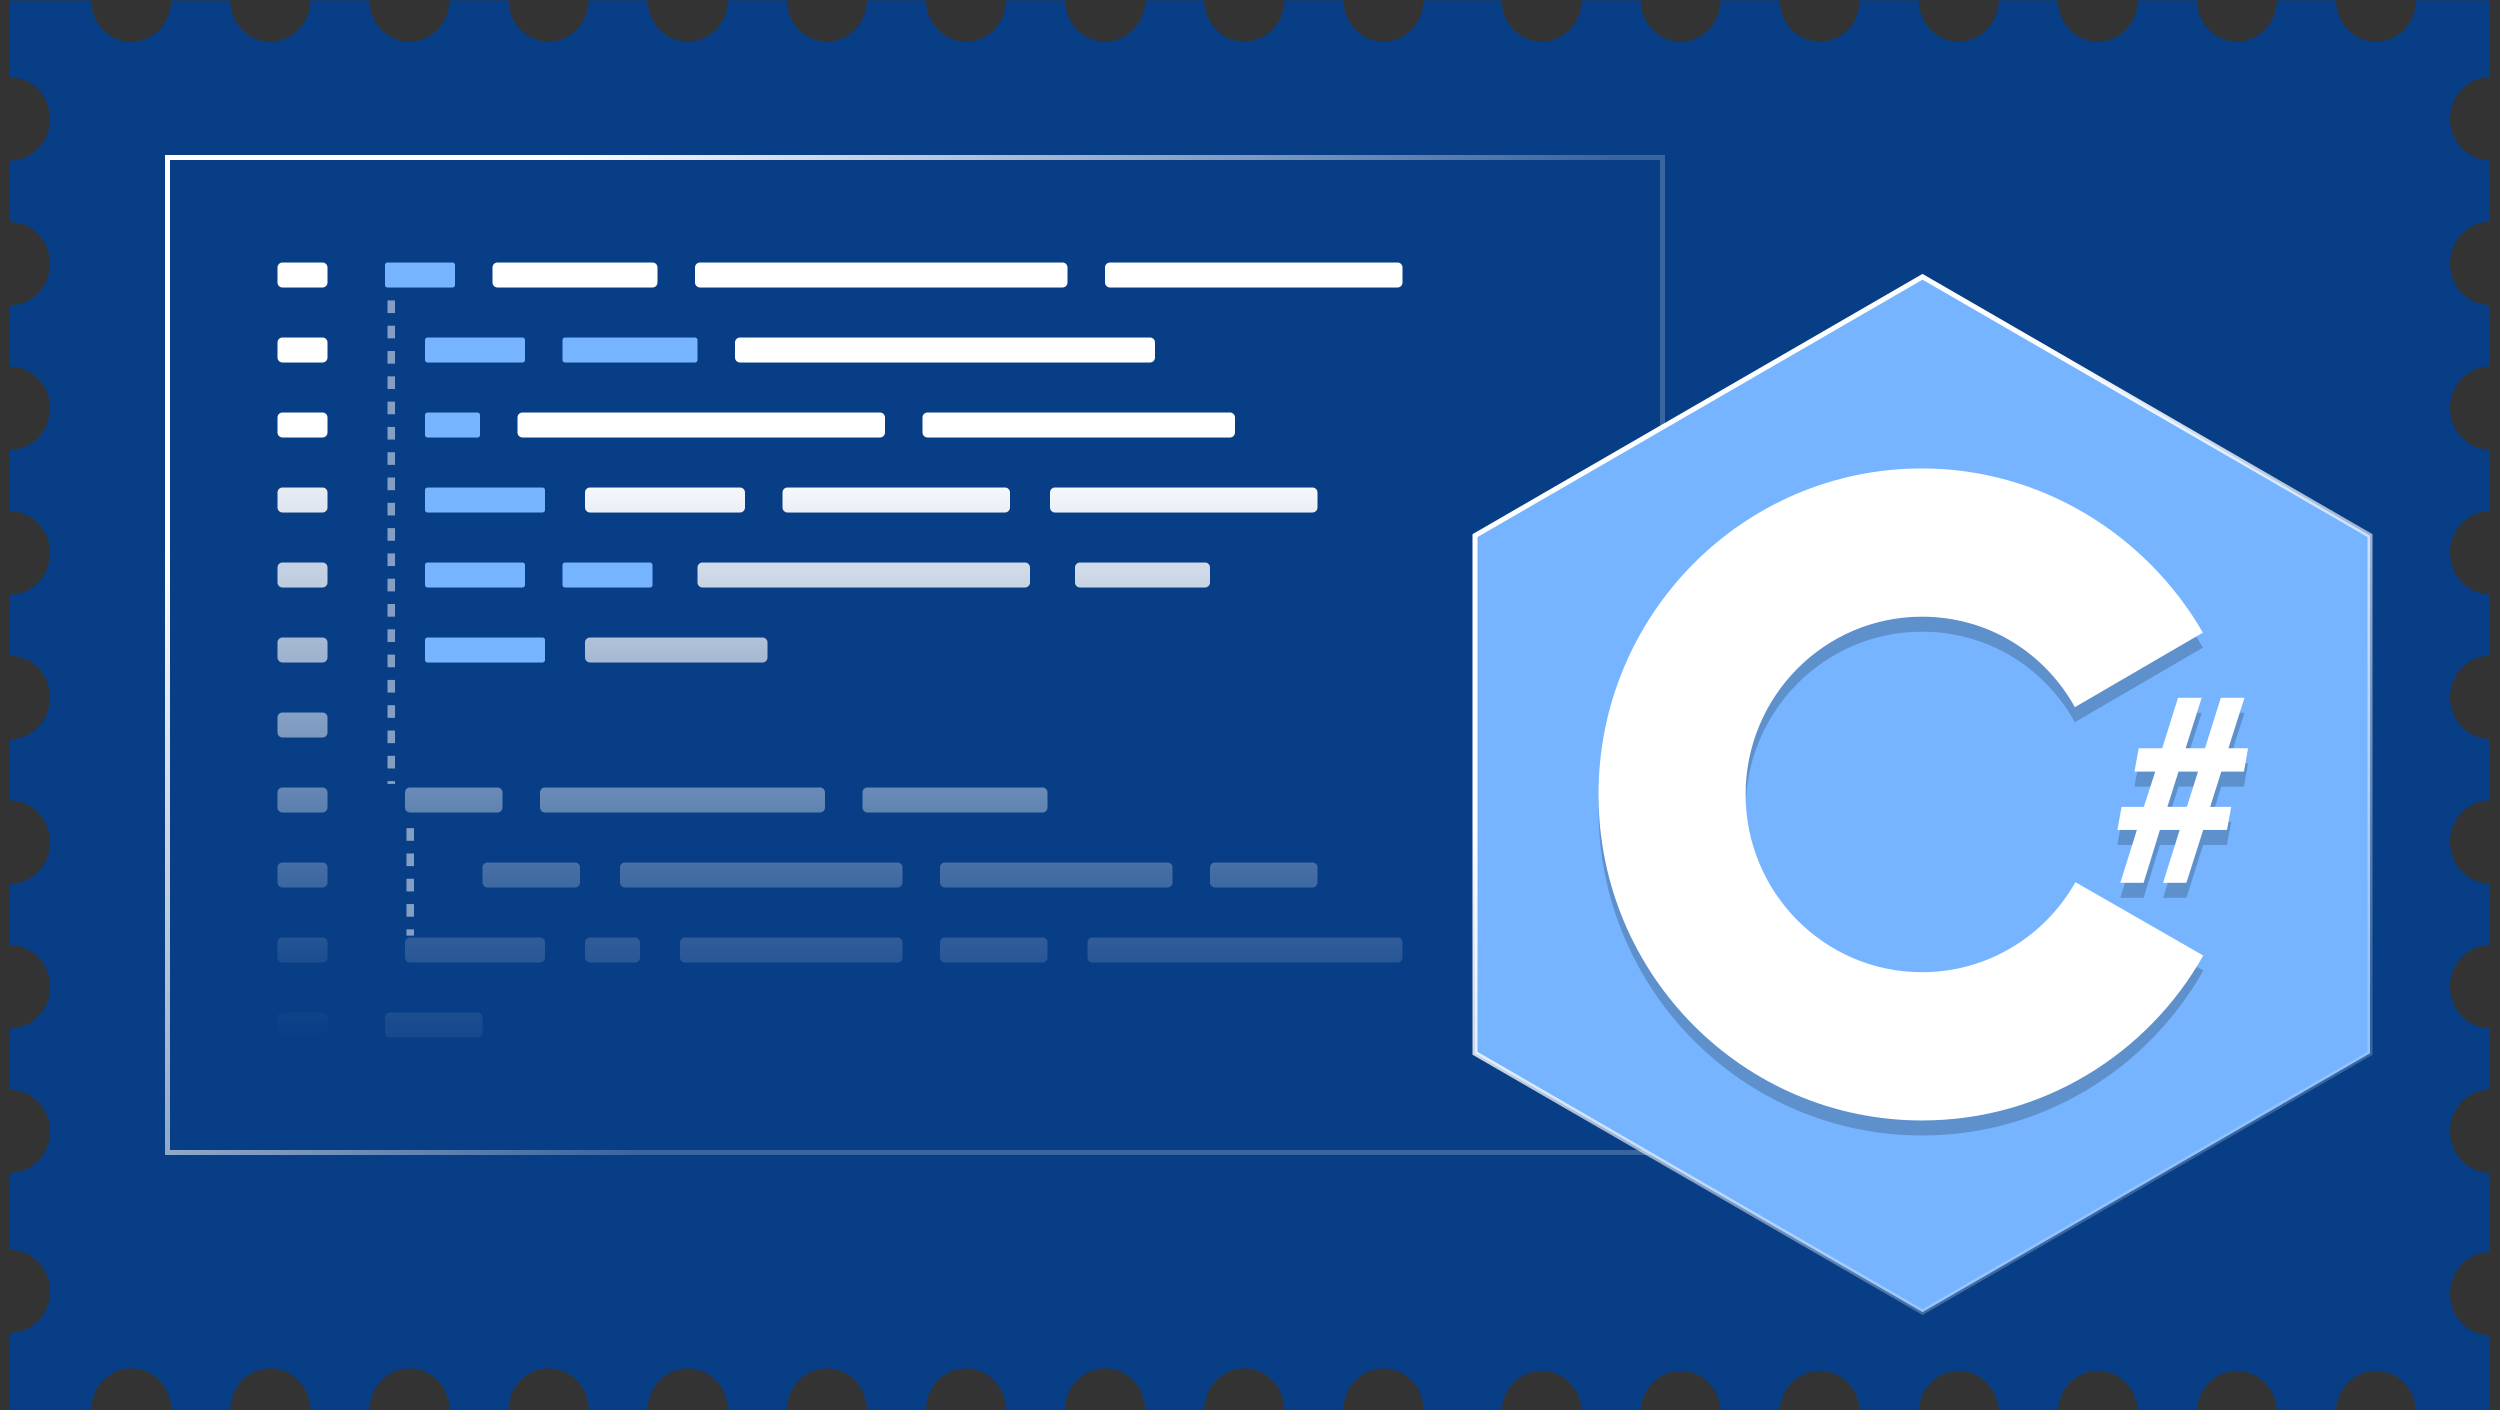 <svg width="1000" height="564" viewBox="0 0 1000 564" fill="none" xmlns="http://www.w3.org/2000/svg">
<rect x="0" y="0" width="1000" height="564" fill="#333333" stroke="none"/>
<g clip-path="url(#clip0_3210_66)">
<mask id="mask0_3210_66" style="mask-type:luminance" maskUnits="userSpaceOnUse" x="0" y="0" width="1000" height="564">
<path d="M1000 0H0V564H1000V0Z" fill="white"/>
</mask>
<g mask="url(#mask0_3210_66)">
<path d="M108.108 16.73C99.255 16.73 92.09 9.281 92.09 0.079L68.47 0.079C68.47 9.281 61.305 16.73 52.452 16.73C43.6 16.73 36.434 9.281 36.434 0.079L4 0.079V30.937C12.853 30.937 20.018 38.386 20.018 47.588C20.018 56.791 12.853 64.239 4 64.239V88.792C12.853 88.792 20.018 96.24 20.018 105.443C20.018 114.645 12.853 122.094 4 122.094L4 146.646C12.853 146.646 20.018 154.095 20.018 163.297C20.018 172.499 12.853 179.948 4 179.948V204.501C12.853 204.501 20.018 211.949 20.018 221.152C20.018 230.354 12.853 237.802 4 237.802V262.355C12.853 262.355 20.018 269.804 20.018 279.006C20.018 288.208 12.853 295.657 4 295.657V320.21C12.853 320.21 20.018 327.658 20.018 336.861C20.018 346.063 12.853 353.511 4 353.511V378.064C12.853 378.064 20.018 385.513 20.018 394.715C20.018 403.917 12.853 411.366 4 411.366V435.919C12.853 435.919 20.018 443.367 20.018 452.57C20.018 461.772 12.853 469.142 4 469.142V500H36.453C36.453 490.798 43.619 483.349 52.471 483.349C61.324 483.349 68.489 490.798 68.489 500H92.109C92.109 490.798 99.274 483.349 108.127 483.349C116.979 483.349 124.145 490.798 124.145 500H147.764C147.764 490.798 154.93 483.349 163.783 483.349C172.635 483.349 179.801 490.798 179.801 500H203.42C203.42 490.798 210.586 483.349 219.438 483.349C228.291 483.349 235.456 490.798 235.456 500H259.076C259.076 490.798 266.241 483.349 275.094 483.349C283.946 483.349 291.112 490.798 291.112 500H314.731C314.731 490.798 321.897 483.349 330.75 483.349C339.602 483.349 346.768 490.798 346.768 500H370.387C370.387 490.798 377.553 483.349 386.405 483.349C395.258 483.349 402.423 490.798 402.423 500H426.043C426.043 490.798 433.208 483.349 442.061 483.349C450.913 483.349 458.079 490.798 458.079 500H481.698C481.698 490.798 488.864 483.349 497.717 483.349C506.569 483.349 513.735 490.798 513.735 500H537.354C537.354 490.798 544.52 483.349 553.372 483.349C562.225 483.349 569.39 490.798 569.39 500H599V469.142C590.147 469.142 582.982 461.693 582.982 452.491C582.982 443.288 590.147 435.84 599 435.84V411.287C590.147 411.287 582.982 403.839 582.982 394.636C582.982 385.434 590.147 377.985 599 377.985V353.433C590.147 353.433 582.982 345.984 582.982 336.782C582.982 327.579 590.147 320.131 599 320.131V295.578C590.147 295.578 582.982 288.13 582.982 278.927C582.982 269.725 590.147 262.276 599 262.276V237.724C590.147 237.724 582.982 230.275 582.982 221.073C582.982 211.87 590.147 204.422 599 204.422V179.869C590.147 179.869 582.982 172.421 582.982 163.218C582.982 154.016 590.147 146.567 599 146.567V122.015C590.147 122.015 582.982 114.566 582.982 105.364C582.982 96.161 590.147 88.713 599 88.713V64.16C590.147 64.16 582.982 56.712 582.982 47.509C582.982 38.307 590.147 30.858 599 30.858V0L569.39 1.3454e-06C569.39 9.202 562.225 16.651 553.372 16.651C544.52 16.651 537.354 9.202 537.354 2.80107e-06L513.735 3.87429e-06C513.735 9.202 506.569 16.651 497.717 16.651C488.864 16.651 481.698 9.202 481.698 5.32995e-06L458.079 6.40317e-06C458.079 9.202 450.913 16.651 442.061 16.651C433.208 16.651 426.043 9.202 426.043 7.85885e-06L402.423 8.93205e-06C402.423 9.202 395.258 16.651 386.405 16.651C377.553 16.651 370.387 9.202 370.387 1.03878e-05L346.768 1.1461e-05C346.768 9.202 339.602 16.651 330.75 16.651C321.897 16.651 314.731 9.202 314.731 1.29167e-05L291.112 1.39899e-05C291.112 9.202 283.946 16.651 275.094 16.651C266.241 16.651 259.076 9.202 259.076 1.54455e-05L235.456 1.65188e-05C235.456 9.202 228.291 16.651 219.438 16.651C210.586 16.651 203.42 9.202 203.42 1.79744e-05L179.801 1.90476e-05C179.801 9.202 172.635 16.651 163.783 16.651C154.93 16.651 147.764 9.202 147.764 2.05033e-05L124.145 2.15765e-05C124.145 9.202 116.979 16.651 108.127 16.651L108.108 16.73Z" fill="#083E86"/>
<path d="M561 483.349C569.848 483.349 577.01 490.798 577.01 500H600.618C600.618 490.798 607.78 483.349 616.628 483.349C625.476 483.349 632.638 490.798 632.638 500H656.246C656.246 490.798 663.408 483.349 672.256 483.349C681.104 483.349 688.266 490.798 688.266 500H711.874C711.874 490.798 719.035 483.349 727.884 483.349C736.732 483.349 743.894 490.798 743.894 500H767.501C767.501 490.798 774.663 483.349 783.511 483.349C792.36 483.349 799.522 490.798 799.522 500H823.129C823.129 490.798 830.291 483.349 839.139 483.349C847.988 483.349 855.149 490.798 855.149 500H878.757C878.757 490.798 885.919 483.349 894.767 483.349C903.615 483.349 910.777 490.798 910.777 500H934.385C934.385 490.798 941.547 483.349 950.395 483.349C959.243 483.349 966.405 490.798 966.405 500H996V469.142C987.152 469.142 979.99 461.693 979.99 452.491C979.99 443.288 987.152 435.84 996 435.84V411.287C987.152 411.287 979.99 403.839 979.99 394.636C979.99 385.434 987.152 377.985 996 377.985V353.433C987.152 353.433 979.99 345.984 979.99 336.782C979.99 327.579 987.152 320.131 996 320.131V295.578C987.152 295.578 979.99 288.13 979.99 278.927C979.99 269.725 987.152 262.276 996 262.276V237.724C987.152 237.724 979.99 230.275 979.99 221.073C979.99 211.87 987.152 204.422 996 204.422V179.869C987.152 179.869 979.99 172.421 979.99 163.218C979.99 154.016 987.152 146.567 996 146.567V122.015C987.152 122.015 979.99 114.566 979.99 105.364C979.99 96.161 987.152 88.713 996 88.713V64.16C987.152 64.16 979.99 56.712 979.99 47.509C979.99 38.307 987.152 30.858 996 30.858V0L966.405 1.3448e-06C966.405 9.202 959.243 16.651 950.395 16.651C941.547 16.651 934.385 9.202 934.385 2.7997e-06L910.777 3.8724e-06C910.777 9.202 903.615 16.651 894.767 16.651C885.919 16.651 878.757 9.202 878.757 5.3273e-06L855.149 6.4e-06C855.149 9.202 847.987 16.651 839.139 16.651C830.291 16.651 823.129 9.202 823.129 7.8549e-06L799.522 8.9276e-06C799.522 9.202 792.36 16.651 783.511 16.651C774.663 16.651 767.501 9.202 767.501 1.03826e-05L743.894 1.14552e-05C743.894 9.202 736.732 16.651 727.884 16.651C719.035 16.651 711.873 9.202 711.873 1.29102e-05L688.266 1.39829e-05C688.266 9.202 681.104 16.651 672.256 16.651C663.408 16.651 656.246 9.202 656.246 1.54378e-05L632.638 1.65105e-05C632.638 9.202 625.476 16.651 616.628 16.651C607.78 16.651 600.618 9.202 600.618 1.79654e-05L577.01 1.90381e-05C577.01 9.202 569.848 16.651 561 16.651V483.349Z" fill="#083E86"/>
<path d="M20.018 458.715C20.018 467.917 12.853 475.366 4 475.366V499.919C12.853 499.919 20.018 507.367 20.018 516.57C20.018 525.772 12.853 533.142 4 533.142V564H36.453C36.453 554.798 43.619 547.349 52.471 547.349C61.324 547.349 68.489 554.798 68.489 564H92.109C92.109 554.798 99.274 547.349 108.127 547.349C116.979 547.349 124.145 554.798 124.145 564H147.764C147.764 554.798 154.93 547.349 163.783 547.349C172.635 547.349 179.801 554.798 179.801 564H203.42C203.42 554.798 210.586 547.349 219.438 547.349C228.291 547.349 235.456 554.798 235.456 564H259.076C259.076 554.798 266.241 547.349 275.094 547.349C283.946 547.349 291.112 554.798 291.112 564H314.731C314.731 554.798 321.897 547.349 330.75 547.349C339.602 547.349 346.768 554.798 346.768 564H370.387C370.387 554.798 377.553 547.349 386.405 547.349C395.258 547.349 402.423 554.798 402.423 564H426.043C426.043 554.798 433.208 547.349 442.061 547.349C450.913 547.349 458.079 554.798 458.079 564H481.698C481.698 554.798 488.864 547.349 497.717 547.349C506.569 547.349 513.735 554.798 513.735 564H537.354C537.354 554.798 544.52 547.349 553.372 547.349C562.225 547.349 569.39 554.798 569.39 564H599V533.142C590.147 533.142 582.982 525.693 582.982 516.491C582.982 507.288 590.147 499.84 599 499.84V475.287C590.147 475.287 582.982 467.839 582.982 458.636L20.018 458.715Z" fill="#083E86"/>
<path d="M560.999 548.349C569.848 548.349 577.009 555.798 577.009 565H600.617C600.617 555.798 607.779 548.349 616.627 548.349C625.475 548.349 632.637 555.798 632.637 565H656.245C656.245 555.798 663.407 548.349 672.255 548.349C681.103 548.349 688.265 555.798 688.265 565H711.873C711.873 555.798 719.035 548.349 727.883 548.349C736.731 548.349 743.893 555.798 743.893 565H767.501C767.501 555.798 774.663 548.349 783.511 548.349C792.359 548.349 799.521 555.798 799.521 565H823.129C823.129 555.798 830.291 548.349 839.139 548.349C847.987 548.349 855.149 555.798 855.149 565H878.757C878.757 555.798 885.918 548.349 894.767 548.349C903.615 548.349 910.777 555.798 910.777 565H934.384C934.384 555.798 941.546 548.349 950.394 548.349C959.243 548.349 966.405 555.798 966.405 565H995.999V534.142C987.151 534.142 979.989 526.693 979.989 517.491C979.989 508.288 987.151 500.84 995.999 500.84V476.287C987.151 476.287 979.989 468.839 979.989 459.636C979.989 459.636 551.499 379 560.999 548.349Z" fill="#083E86"/>
<path d="M665 63H67V461H665V63Z" fill="#083E86"/>
<path d="M665 63H67V461H665V63Z" stroke="url(#paint0_linear_3210_66)" stroke-width="2"/>
<path d="M156.508 120.168V313.567" stroke="white" stroke-opacity="0.5" stroke-width="3" stroke-dasharray="5.06 5.06"/>
<path d="M164.09 331.264V374.242" stroke="white" stroke-opacity="0.5" stroke-width="3" stroke-dasharray="5.06 5.06"/>
<path d="M111 107C111 105.895 111.895 105 113 105H129C130.105 105 131 105.895 131 107V113C131 114.105 130.105 115 129 115H113C111.895 115 111 114.105 111 113V107Z" fill="url(#paint1_linear_3210_66)"/>
<path d="M111 377C111 375.895 111.895 375 113 375H129C130.105 375 131 375.895 131 377V383C131 384.105 130.105 385 129 385H113C111.895 385 111 384.105 111 383V377Z" fill="url(#paint2_linear_3210_66)"/>
<path d="M111 137C111 135.895 111.895 135 113 135H129C130.105 135 131 135.895 131 137V143C131 144.105 130.105 145 129 145H113C111.895 145 111 144.105 111 143V137Z" fill="url(#paint3_linear_3210_66)"/>
<path d="M111 257C111 255.895 111.895 255 113 255H129C130.105 255 131 255.895 131 257V263C131 264.105 130.105 265 129 265H113C111.895 265 111 264.105 111 263V257Z" fill="url(#paint4_linear_3210_66)"/>
<path d="M111 287C111 285.895 111.895 285 113 285H129C130.105 285 131 285.895 131 287V293C131 294.105 130.105 295 129 295H113C111.895 295 111 294.105 111 293V287Z" fill="url(#paint5_linear_3210_66)"/>
<path d="M111 227C111 225.895 111.895 225 113 225H129C130.105 225 131 225.895 131 227V233C131 234.105 130.105 235 129 235H113C111.895 235 111 234.105 111 233V227Z" fill="url(#paint6_linear_3210_66)"/>
<path d="M111 167C111 165.895 111.895 165 113 165H129C130.105 165 131 165.895 131 167V173C131 174.105 130.105 175 129 175H113C111.895 175 111 174.105 111 173V167Z" fill="url(#paint7_linear_3210_66)"/>
<path d="M111 317C111 315.895 111.895 315 113 315H129C130.105 315 131 315.895 131 317V323C131 324.105 130.105 325 129 325H113C111.895 325 111 324.105 111 323V317Z" fill="url(#paint8_linear_3210_66)"/>
<path d="M111 197C111 195.895 111.895 195 113 195H129C130.105 195 131 195.895 131 197V203C131 204.105 130.105 205 129 205H113C111.895 205 111 204.105 111 203V197Z" fill="url(#paint9_linear_3210_66)"/>
<path d="M111 347C111 345.895 111.895 345 113 345H129C130.105 345 131 345.895 131 347V353C131 354.105 130.105 355 129 355H113C111.895 355 111 354.105 111 353V347Z" fill="url(#paint10_linear_3210_66)"/>
<path d="M111 407C111 405.895 111.895 405 113 405H129C130.105 405 131 405.895 131 407V413C131 414.105 130.105 415 129 415H113C111.895 415 111 414.105 111 413V407Z" fill="url(#paint11_linear_3210_66)"/>
<path d="M181 105H155C154.448 105 154 105.448 154 106V114C154 114.552 154.448 115 155 115H181C181.552 115 182 114.552 182 114V106C182 105.448 181.552 105 181 105Z" fill="#76B4FF"/>
<path d="M209 135H171C170.448 135 170 135.448 170 136V144C170 144.552 170.448 145 171 145H209C209.552 145 210 144.552 210 144V136C210 135.448 209.552 135 209 135Z" fill="#76B4FF"/>
<path d="M217 255H171C170.448 255 170 255.448 170 256V264C170 264.552 170.448 265 171 265H217C217.552 265 218 264.552 218 264V256C218 255.448 217.552 255 217 255Z" fill="#76B4FF"/>
<path d="M209 225H171C170.448 225 170 225.448 170 226V234C170 234.552 170.448 235 171 235H209C209.552 235 210 234.552 210 234V226C210 225.448 209.552 225 209 225Z" fill="#76B4FF"/>
<path d="M191 165H171C170.448 165 170 165.448 170 166V174C170 174.552 170.448 175 171 175H191C191.552 175 192 174.552 192 174V166C192 165.448 191.552 165 191 165Z" fill="#76B4FF"/>
<path d="M217 195H171C170.448 195 170 195.448 170 196V204C170 204.552 170.448 205 171 205H217C217.552 205 218 204.552 218 204V196C218 195.448 217.552 195 217 195Z" fill="#76B4FF"/>
<path d="M278 135H226C225.448 135 225 135.448 225 136V144C225 144.552 225.448 145 226 145H278C278.552 145 279 144.552 279 144V136C279 135.448 278.552 135 278 135Z" fill="#76B4FF"/>
<path d="M260 225H226C225.448 225 225 225.448 225 226V234C225 234.552 225.448 235 226 235H260C260.552 235 261 234.552 261 234V226C261 225.448 260.552 225 260 225Z" fill="#76B4FF"/>
<path d="M162 377C162 375.895 162.895 375 164 375H216C217.105 375 218 375.895 218 377V383C218 384.105 217.105 385 216 385H164C162.895 385 162 384.105 162 383V377Z" fill="url(#paint12_linear_3210_66)"/>
<path d="M154 407C154 405.895 154.895 405 156 405H191C192.105 405 193 405.895 193 407V413C193 414.105 192.105 415 191 415H156C154.895 415 154 414.105 154 413V407Z" fill="url(#paint13_linear_3210_66)"/>
<path d="M234 377C234 375.895 234.895 375 236 375H254C255.105 375 256 375.895 256 377V383C256 384.105 255.105 385 254 385H236C234.895 385 234 384.105 234 383V377Z" fill="url(#paint14_linear_3210_66)"/>
<path d="M272 377C272 375.895 272.895 375 274 375H359C360.105 375 361 375.895 361 377V383C361 384.105 360.105 385 359 385H274C272.895 385 272 384.105 272 383V377Z" fill="url(#paint15_linear_3210_66)"/>
<path d="M376 377C376 375.895 376.895 375 378 375H417C418.105 375 419 375.895 419 377V383C419 384.105 418.105 385 417 385H378C376.895 385 376 384.105 376 383V377Z" fill="url(#paint16_linear_3210_66)"/>
<path d="M435 377C435 375.895 435.895 375 437 375H559C560.105 375 561 375.895 561 377V383C561 384.105 560.105 385 559 385H437C435.895 385 435 384.105 435 383V377Z" fill="url(#paint17_linear_3210_66)"/>
<path d="M294 137C294 135.895 294.895 135 296 135H460C461.105 135 462 135.895 462 137V143C462 144.105 461.105 145 460 145H296C294.895 145 294 144.105 294 143V137Z" fill="url(#paint18_linear_3210_66)"/>
<path d="M278 107C278 105.895 278.895 105 280 105H425C426.105 105 427 105.895 427 107V113C427 114.105 426.105 115 425 115H280C278.895 115 278 114.105 278 113V107Z" fill="url(#paint19_linear_3210_66)"/>
<path d="M442 107C442 105.895 442.895 105 444 105H559C560.105 105 561 105.895 561 107V113C561 114.105 560.105 115 559 115H444C442.895 115 442 114.105 442 113V107Z" fill="url(#paint20_linear_3210_66)"/>
<path d="M207 167C207 165.895 207.895 165 209 165H352C353.105 165 354 165.895 354 167V173C354 174.105 353.105 175 352 175H209C207.895 175 207 174.105 207 173V167Z" fill="url(#paint21_linear_3210_66)"/>
<path d="M313 197C313 195.895 313.895 195 315 195H402C403.105 195 404 195.895 404 197V203C404 204.105 403.105 205 402 205H315C313.895 205 313 204.105 313 203V197Z" fill="url(#paint22_linear_3210_66)"/>
<path d="M420 197C420 195.895 420.895 195 422 195H525C526.105 195 527 195.895 527 197V203C527 204.105 526.105 205 525 205H422C420.895 205 420 204.105 420 203V197Z" fill="url(#paint23_linear_3210_66)"/>
<path d="M369 167C369 165.895 369.895 165 371 165H492C493.105 165 494 165.895 494 167V173C494 174.105 493.105 175 492 175H371C369.895 175 369 174.105 369 173V167Z" fill="url(#paint24_linear_3210_66)"/>
<path d="M234 197C234 195.895 234.895 195 236 195H296C297.105 195 298 195.895 298 197V203C298 204.105 297.105 205 296 205H236C234.895 205 234 204.105 234 203V197Z" fill="url(#paint25_linear_3210_66)"/>
<path d="M162 317C162 315.895 162.895 315 164 315H199C200.105 315 201 315.895 201 317V323C201 324.105 200.105 325 199 325H164C162.895 325 162 324.105 162 323V317Z" fill="url(#paint26_linear_3210_66)"/>
<path d="M216 317C216 315.895 216.895 315 218 315H328C329.105 315 330 315.895 330 317V323C330 324.105 329.105 325 328 325H218C216.895 325 216 324.105 216 323V317Z" fill="url(#paint27_linear_3210_66)"/>
<path d="M248 347C248 345.895 248.895 345 250 345H359C360.105 345 361 345.895 361 347V353C361 354.105 360.105 355 359 355H250C248.895 355 248 354.105 248 353V347Z" fill="url(#paint28_linear_3210_66)"/>
<path d="M345 317C345 315.895 345.895 315 347 315H417C418.105 315 419 315.895 419 317V323C419 324.105 418.105 325 417 325H347C345.895 325 345 324.105 345 323V317Z" fill="url(#paint29_linear_3210_66)"/>
<path d="M376 347C376 345.895 376.895 345 378 345H467C468.105 345 469 345.895 469 347V353C469 354.105 468.105 355 467 355H378C376.895 355 376 354.105 376 353V347Z" fill="url(#paint30_linear_3210_66)"/>
<path d="M484 347C484 345.895 484.895 345 486 345H525C526.105 345 527 345.895 527 347V353C527 354.105 526.105 355 525 355H486C484.895 355 484 354.105 484 353V347Z" fill="url(#paint31_linear_3210_66)"/>
<path d="M193 347C193 345.895 193.895 345 195 345H230C231.105 345 232 345.895 232 347V353C232 354.105 231.105 355 230 355H195C193.895 355 193 354.105 193 353V347Z" fill="url(#paint32_linear_3210_66)"/>
<path d="M197 107C197 105.895 197.895 105 199 105H261C262.105 105 263 105.895 263 107V113C263 114.105 262.105 115 261 115H199C197.895 115 197 114.105 197 113V107Z" fill="url(#paint33_linear_3210_66)"/>
<path d="M234 257C234 255.895 234.895 255 236 255H305C306.105 255 307 255.895 307 257V263C307 264.105 306.105 265 305 265H236C234.895 265 234 264.105 234 263V257Z" fill="url(#paint34_linear_3210_66)"/>
<path d="M279 227C279 225.895 279.895 225 281 225H410C411.105 225 412 225.895 412 227V233C412 234.105 411.105 235 410 235H281C279.895 235 279 234.105 279 233V227Z" fill="url(#paint35_linear_3210_66)"/>
<path d="M430 227C430 225.895 430.895 225 432 225H482C483.105 225 484 225.895 484 227V233C484 234.105 483.105 235 482 235H432C430.895 235 430 234.105 430 233V227Z" fill="url(#paint36_linear_3210_66)"/>
<path d="M791.887 123.953L948 214.247V421.312L769 524.844L590 421.312V214.247L747.962 122.883L768.999 110.714L791.887 123.953Z" fill="#76B4FF" stroke="url(#paint37_linear_3210_66)" stroke-width="2"/>
<path fill-rule="evenodd" clip-rule="evenodd" d="M768.797 454.188C697.332 454.188 639.398 395.802 639.398 323.78C639.398 251.758 697.332 193.373 768.797 193.373C816.616 193.373 858.753 220.175 881.154 259.053L829.943 288.868C817.875 267.127 795.274 252.676 768.797 252.676C729.831 252.676 698.244 284.51 698.244 323.78C698.244 363.05 729.831 394.885 768.797 394.885C795.1 394.885 818.041 380.378 830.174 358.871L881.318 388.219C859.055 427.62 817.005 454.188 768.797 454.188Z" fill="#5E90CC"/>
<path d="M848.126 359.129L854.758 337.968H846.961L848.632 328.754H857.542L862.098 314.63H853.796L855.466 305.315H864.883L871.211 285.116H880.678L874.248 305.315H881.994L888.322 285.116H897.789L891.359 305.315H899.206L897.586 314.63H888.524L884.069 328.754H892.473L890.803 337.968H881.285L874.552 359.129H865.237L871.869 337.968H863.971L857.441 359.129H848.126ZM866.958 328.754H874.754L879.209 314.63H871.413L866.958 328.754Z" fill="#5E90CC"/>
<path fill-rule="evenodd" clip-rule="evenodd" d="M768.797 448.188C697.332 448.188 639.398 389.802 639.398 317.78C639.398 245.758 697.332 187.373 768.797 187.373C816.616 187.373 858.753 214.175 881.154 253.053L829.943 282.868C817.875 261.127 795.274 246.676 768.797 246.676C729.831 246.676 698.244 278.51 698.244 317.78C698.244 357.05 729.831 388.885 768.797 388.885C795.1 388.885 818.041 374.378 830.174 352.871L881.318 382.219C859.055 421.62 817.005 448.188 768.797 448.188Z" fill="white"/>
<path d="M848.126 353.129L854.758 331.968H846.961L848.632 322.754H857.542L862.098 308.63H853.796L855.466 299.315H864.883L871.211 279.116H880.678L874.248 299.315H881.994L888.322 279.116H897.789L891.359 299.315H899.206L897.586 308.63H888.524L884.069 322.754H892.473L890.803 331.968H881.285L874.552 353.129H865.237L871.869 331.968H863.971L857.441 353.129H848.126ZM866.958 322.754H874.754L879.209 308.63H871.413L866.958 322.754Z" fill="white"/>
</g>
</g>
<defs>
<linearGradient id="paint0_linear_3210_66" x1="179.063" y1="103.589" x2="396.094" y2="317.183" gradientUnits="userSpaceOnUse">
<stop stop-color="white"/>
<stop offset="1" stop-color="white" stop-opacity="0.2"/>
</linearGradient>
<linearGradient id="paint1_linear_3210_66" x1="121" y1="173.5" x2="121" y2="415" gradientUnits="userSpaceOnUse">
<stop stop-color="white"/>
<stop offset="0.849" stop-color="white" stop-opacity="0.1"/>
<stop offset="1" stop-color="white" stop-opacity="0"/>
</linearGradient>
<linearGradient id="paint2_linear_3210_66" x1="121" y1="173.5" x2="121" y2="415" gradientUnits="userSpaceOnUse">
<stop stop-color="white"/>
<stop offset="0.849" stop-color="white" stop-opacity="0.1"/>
<stop offset="1" stop-color="white" stop-opacity="0"/>
</linearGradient>
<linearGradient id="paint3_linear_3210_66" x1="121" y1="173.5" x2="121" y2="415" gradientUnits="userSpaceOnUse">
<stop stop-color="white"/>
<stop offset="0.849" stop-color="white" stop-opacity="0.1"/>
<stop offset="1" stop-color="white" stop-opacity="0"/>
</linearGradient>
<linearGradient id="paint4_linear_3210_66" x1="121" y1="173.5" x2="121" y2="415" gradientUnits="userSpaceOnUse">
<stop stop-color="white"/>
<stop offset="0.849" stop-color="white" stop-opacity="0.1"/>
<stop offset="1" stop-color="white" stop-opacity="0"/>
</linearGradient>
<linearGradient id="paint5_linear_3210_66" x1="121" y1="173.5" x2="121" y2="415" gradientUnits="userSpaceOnUse">
<stop stop-color="white"/>
<stop offset="0.849" stop-color="white" stop-opacity="0.1"/>
<stop offset="1" stop-color="white" stop-opacity="0"/>
</linearGradient>
<linearGradient id="paint6_linear_3210_66" x1="121" y1="173.5" x2="121" y2="415" gradientUnits="userSpaceOnUse">
<stop stop-color="white"/>
<stop offset="0.849" stop-color="white" stop-opacity="0.1"/>
<stop offset="1" stop-color="white" stop-opacity="0"/>
</linearGradient>
<linearGradient id="paint7_linear_3210_66" x1="121" y1="173.5" x2="121" y2="415" gradientUnits="userSpaceOnUse">
<stop stop-color="white"/>
<stop offset="0.849" stop-color="white" stop-opacity="0.1"/>
<stop offset="1" stop-color="white" stop-opacity="0"/>
</linearGradient>
<linearGradient id="paint8_linear_3210_66" x1="121" y1="173.5" x2="121" y2="415" gradientUnits="userSpaceOnUse">
<stop stop-color="white"/>
<stop offset="0.849" stop-color="white" stop-opacity="0.1"/>
<stop offset="1" stop-color="white" stop-opacity="0"/>
</linearGradient>
<linearGradient id="paint9_linear_3210_66" x1="121" y1="173.5" x2="121" y2="415" gradientUnits="userSpaceOnUse">
<stop stop-color="white"/>
<stop offset="0.849" stop-color="white" stop-opacity="0.1"/>
<stop offset="1" stop-color="white" stop-opacity="0"/>
</linearGradient>
<linearGradient id="paint10_linear_3210_66" x1="121" y1="173.5" x2="121" y2="415" gradientUnits="userSpaceOnUse">
<stop stop-color="white"/>
<stop offset="0.849" stop-color="white" stop-opacity="0.1"/>
<stop offset="1" stop-color="white" stop-opacity="0"/>
</linearGradient>
<linearGradient id="paint11_linear_3210_66" x1="121" y1="173.5" x2="121" y2="415" gradientUnits="userSpaceOnUse">
<stop stop-color="white"/>
<stop offset="0.849" stop-color="white" stop-opacity="0.1"/>
<stop offset="1" stop-color="white" stop-opacity="0"/>
</linearGradient>
<linearGradient id="paint12_linear_3210_66" x1="358" y1="187" x2="358" y2="437" gradientUnits="userSpaceOnUse">
<stop stop-color="white"/>
<stop offset="0.686" stop-color="white" stop-opacity="0.2"/>
<stop offset="1" stop-color="white" stop-opacity="0"/>
</linearGradient>
<linearGradient id="paint13_linear_3210_66" x1="358" y1="187" x2="358" y2="437" gradientUnits="userSpaceOnUse">
<stop stop-color="white"/>
<stop offset="0.686" stop-color="white" stop-opacity="0.2"/>
<stop offset="1" stop-color="white" stop-opacity="0"/>
</linearGradient>
<linearGradient id="paint14_linear_3210_66" x1="358" y1="187" x2="358" y2="437" gradientUnits="userSpaceOnUse">
<stop stop-color="white"/>
<stop offset="0.686" stop-color="white" stop-opacity="0.2"/>
<stop offset="1" stop-color="white" stop-opacity="0"/>
</linearGradient>
<linearGradient id="paint15_linear_3210_66" x1="358" y1="187" x2="358" y2="437" gradientUnits="userSpaceOnUse">
<stop stop-color="white"/>
<stop offset="0.686" stop-color="white" stop-opacity="0.2"/>
<stop offset="1" stop-color="white" stop-opacity="0"/>
</linearGradient>
<linearGradient id="paint16_linear_3210_66" x1="358" y1="187" x2="358" y2="437" gradientUnits="userSpaceOnUse">
<stop stop-color="white"/>
<stop offset="0.686" stop-color="white" stop-opacity="0.2"/>
<stop offset="1" stop-color="white" stop-opacity="0"/>
</linearGradient>
<linearGradient id="paint17_linear_3210_66" x1="358" y1="187" x2="358" y2="437" gradientUnits="userSpaceOnUse">
<stop stop-color="white"/>
<stop offset="0.686" stop-color="white" stop-opacity="0.2"/>
<stop offset="1" stop-color="white" stop-opacity="0"/>
</linearGradient>
<linearGradient id="paint18_linear_3210_66" x1="358" y1="187" x2="358" y2="437" gradientUnits="userSpaceOnUse">
<stop stop-color="white"/>
<stop offset="0.686" stop-color="white" stop-opacity="0.2"/>
<stop offset="1" stop-color="white" stop-opacity="0"/>
</linearGradient>
<linearGradient id="paint19_linear_3210_66" x1="358" y1="187" x2="358" y2="437" gradientUnits="userSpaceOnUse">
<stop stop-color="white"/>
<stop offset="0.686" stop-color="white" stop-opacity="0.2"/>
<stop offset="1" stop-color="white" stop-opacity="0"/>
</linearGradient>
<linearGradient id="paint20_linear_3210_66" x1="358" y1="187" x2="358" y2="437" gradientUnits="userSpaceOnUse">
<stop stop-color="white"/>
<stop offset="0.686" stop-color="white" stop-opacity="0.2"/>
<stop offset="1" stop-color="white" stop-opacity="0"/>
</linearGradient>
<linearGradient id="paint21_linear_3210_66" x1="358" y1="187" x2="358" y2="437" gradientUnits="userSpaceOnUse">
<stop stop-color="white"/>
<stop offset="0.686" stop-color="white" stop-opacity="0.2"/>
<stop offset="1" stop-color="white" stop-opacity="0"/>
</linearGradient>
<linearGradient id="paint22_linear_3210_66" x1="358" y1="187" x2="358" y2="437" gradientUnits="userSpaceOnUse">
<stop stop-color="white"/>
<stop offset="0.686" stop-color="white" stop-opacity="0.2"/>
<stop offset="1" stop-color="white" stop-opacity="0"/>
</linearGradient>
<linearGradient id="paint23_linear_3210_66" x1="358" y1="187" x2="358" y2="437" gradientUnits="userSpaceOnUse">
<stop stop-color="white"/>
<stop offset="0.686" stop-color="white" stop-opacity="0.2"/>
<stop offset="1" stop-color="white" stop-opacity="0"/>
</linearGradient>
<linearGradient id="paint24_linear_3210_66" x1="358" y1="187" x2="358" y2="437" gradientUnits="userSpaceOnUse">
<stop stop-color="white"/>
<stop offset="0.686" stop-color="white" stop-opacity="0.2"/>
<stop offset="1" stop-color="white" stop-opacity="0"/>
</linearGradient>
<linearGradient id="paint25_linear_3210_66" x1="358" y1="187" x2="358" y2="437" gradientUnits="userSpaceOnUse">
<stop stop-color="white"/>
<stop offset="0.686" stop-color="white" stop-opacity="0.2"/>
<stop offset="1" stop-color="white" stop-opacity="0"/>
</linearGradient>
<linearGradient id="paint26_linear_3210_66" x1="358" y1="187" x2="358" y2="437" gradientUnits="userSpaceOnUse">
<stop stop-color="white"/>
<stop offset="0.686" stop-color="white" stop-opacity="0.2"/>
<stop offset="1" stop-color="white" stop-opacity="0"/>
</linearGradient>
<linearGradient id="paint27_linear_3210_66" x1="358" y1="187" x2="358" y2="437" gradientUnits="userSpaceOnUse">
<stop stop-color="white"/>
<stop offset="0.686" stop-color="white" stop-opacity="0.2"/>
<stop offset="1" stop-color="white" stop-opacity="0"/>
</linearGradient>
<linearGradient id="paint28_linear_3210_66" x1="358" y1="187" x2="358" y2="437" gradientUnits="userSpaceOnUse">
<stop stop-color="white"/>
<stop offset="0.686" stop-color="white" stop-opacity="0.2"/>
<stop offset="1" stop-color="white" stop-opacity="0"/>
</linearGradient>
<linearGradient id="paint29_linear_3210_66" x1="358" y1="187" x2="358" y2="437" gradientUnits="userSpaceOnUse">
<stop stop-color="white"/>
<stop offset="0.686" stop-color="white" stop-opacity="0.2"/>
<stop offset="1" stop-color="white" stop-opacity="0"/>
</linearGradient>
<linearGradient id="paint30_linear_3210_66" x1="358" y1="187" x2="358" y2="437" gradientUnits="userSpaceOnUse">
<stop stop-color="white"/>
<stop offset="0.686" stop-color="white" stop-opacity="0.2"/>
<stop offset="1" stop-color="white" stop-opacity="0"/>
</linearGradient>
<linearGradient id="paint31_linear_3210_66" x1="358" y1="187" x2="358" y2="437" gradientUnits="userSpaceOnUse">
<stop stop-color="white"/>
<stop offset="0.686" stop-color="white" stop-opacity="0.2"/>
<stop offset="1" stop-color="white" stop-opacity="0"/>
</linearGradient>
<linearGradient id="paint32_linear_3210_66" x1="358" y1="187" x2="358" y2="437" gradientUnits="userSpaceOnUse">
<stop stop-color="white"/>
<stop offset="0.686" stop-color="white" stop-opacity="0.2"/>
<stop offset="1" stop-color="white" stop-opacity="0"/>
</linearGradient>
<linearGradient id="paint33_linear_3210_66" x1="358" y1="187" x2="358" y2="437" gradientUnits="userSpaceOnUse">
<stop stop-color="white"/>
<stop offset="0.686" stop-color="white" stop-opacity="0.2"/>
<stop offset="1" stop-color="white" stop-opacity="0"/>
</linearGradient>
<linearGradient id="paint34_linear_3210_66" x1="358" y1="187" x2="358" y2="437" gradientUnits="userSpaceOnUse">
<stop stop-color="white"/>
<stop offset="0.686" stop-color="white" stop-opacity="0.2"/>
<stop offset="1" stop-color="white" stop-opacity="0"/>
</linearGradient>
<linearGradient id="paint35_linear_3210_66" x1="358" y1="187" x2="358" y2="437" gradientUnits="userSpaceOnUse">
<stop stop-color="white"/>
<stop offset="0.686" stop-color="white" stop-opacity="0.2"/>
<stop offset="1" stop-color="white" stop-opacity="0"/>
</linearGradient>
<linearGradient id="paint36_linear_3210_66" x1="358" y1="187" x2="358" y2="437" gradientUnits="userSpaceOnUse">
<stop stop-color="white"/>
<stop offset="0.686" stop-color="white" stop-opacity="0.2"/>
<stop offset="1" stop-color="white" stop-opacity="0"/>
</linearGradient>
<linearGradient id="paint37_linear_3210_66" x1="650.105" y1="276.883" x2="827.88" y2="494.807" gradientUnits="userSpaceOnUse">
<stop stop-color="white"/>
<stop offset="1" stop-color="white" stop-opacity="0.2"/>
</linearGradient>
<clipPath id="clip0_3210_66">
<rect width="1000" height="564" fill="white"/>
</clipPath>
</defs>
</svg>
